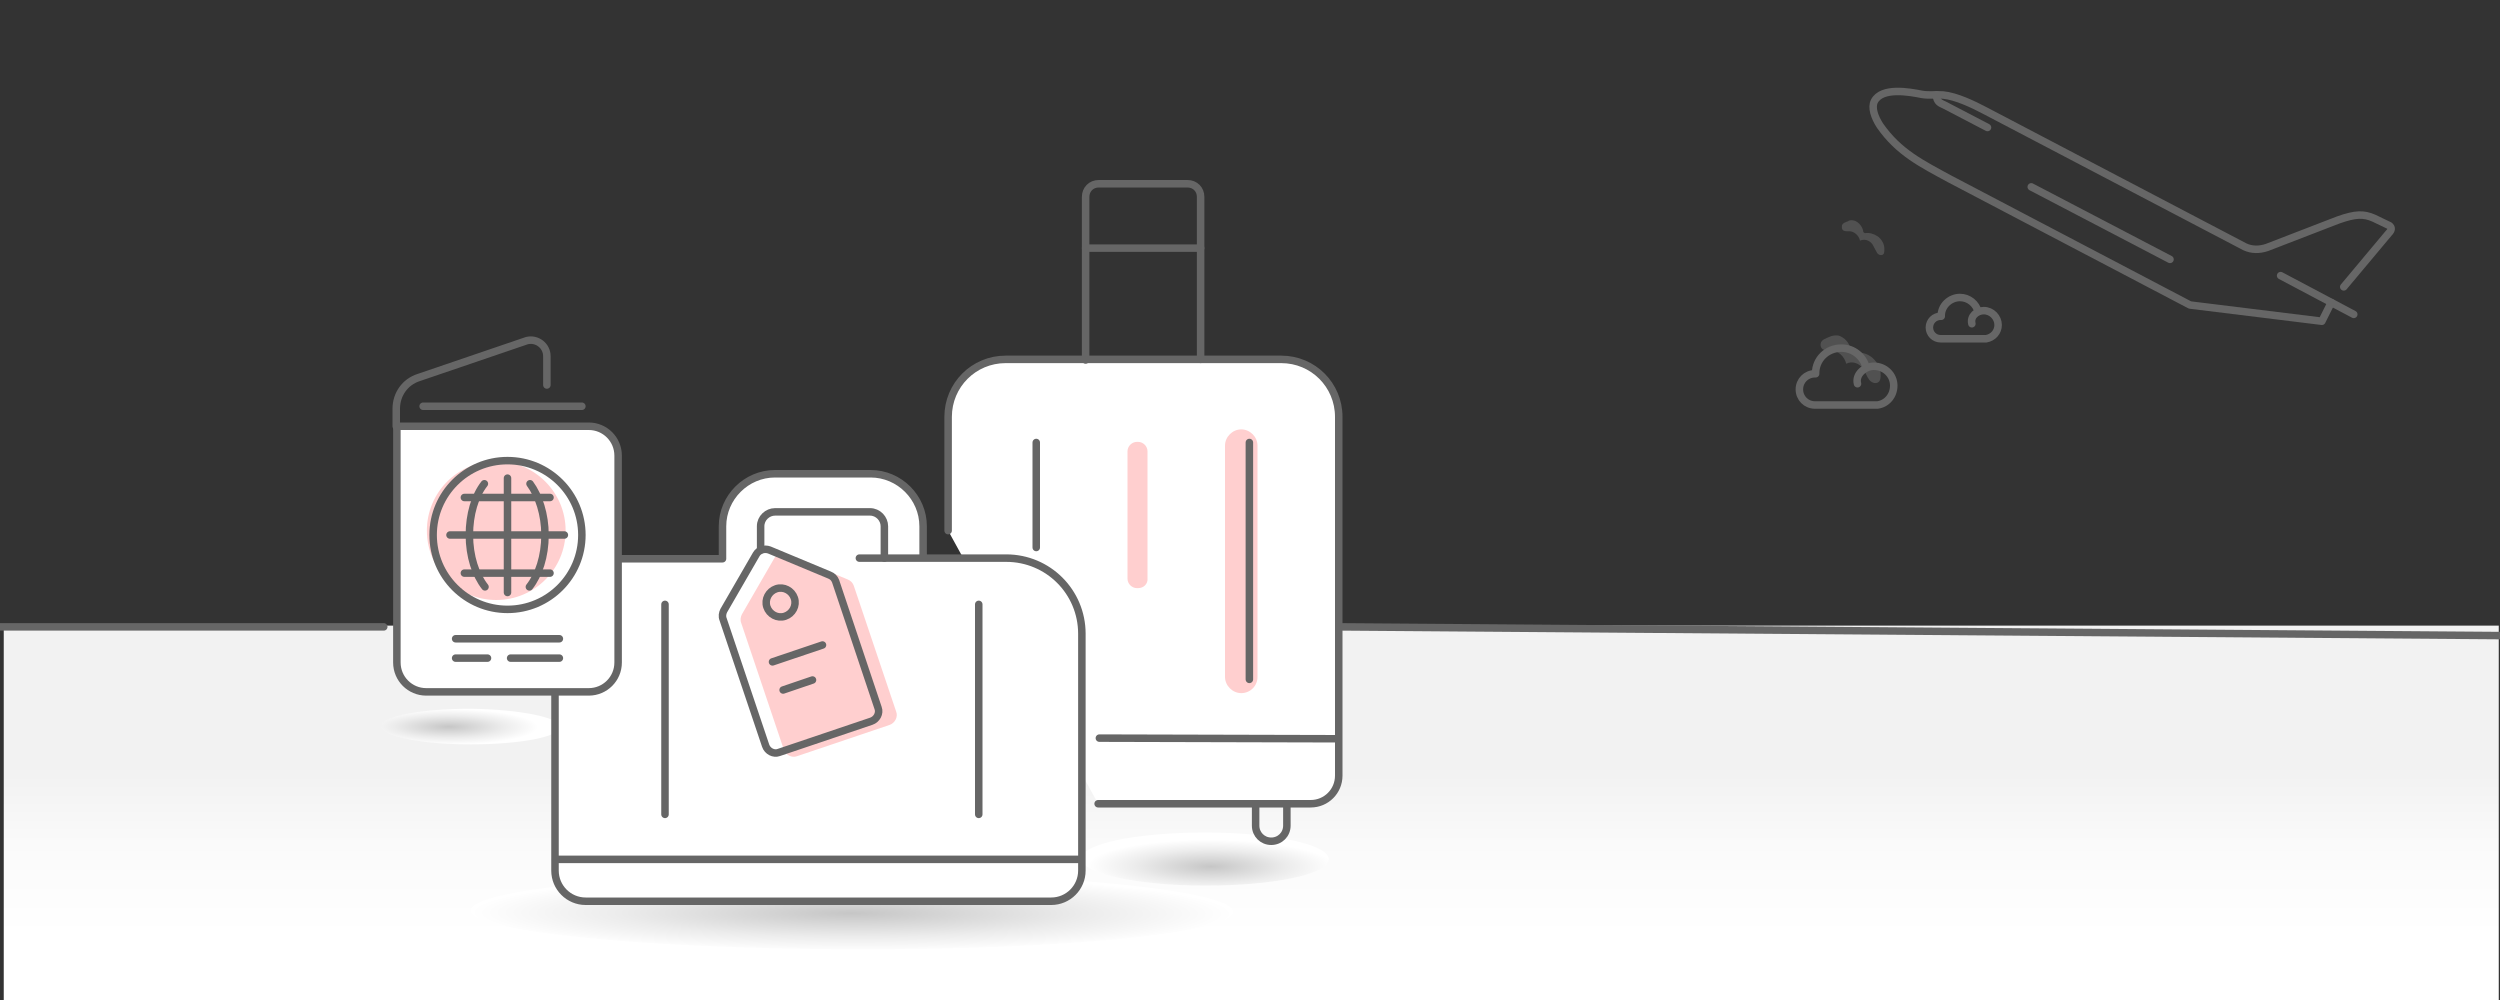 <?xml version="1.0" encoding="utf-8"?>
<!-- Generator: Adobe Illustrator 25.4.1, SVG Export Plug-In . SVG Version: 6.00 Build 0)  -->
<!DOCTYPE svg PUBLIC "-//W3C//DTD SVG 1.1//EN" "http://www.w3.org/Graphics/SVG/1.1/DTD/svg11.dtd">
<svg version="1.1" id="Layer_1" xmlns:x="http://ns.adobe.com/Extensibility/1.0/" xmlns:i="http://ns.adobe.com/AdobeIllustrator/10.0/" xmlns:graph="http://ns.adobe.com/Graphs/1.0/"
	 xmlns="http://www.w3.org/2000/svg" xmlns:xlink="http://www.w3.org/1999/xlink" x="0px" y="0px" viewBox="0 0 400 160"
	 style="enable-background:new 0 0 400 160;" xml:space="preserve">
<rect x="0" y="0" width="400" height="160" fill="#333333" stroke="none"/>
<style type="text/css">
	.st0{fill:url(#SVGID_1_);}
	.st1{fill:none;stroke:#666666;stroke-linecap:round;stroke-linejoin:round;stroke-miterlimit:10;}
	.st2{opacity:0.16;}
	.st3{fill:#E00000;}
	.st4{fill:#E8E8E8;}
	.st5{opacity:0.16;fill:#E00000;}
	.st6{fill:#FFFFFF;stroke:#666666;stroke-linecap:round;stroke-linejoin:round;stroke-miterlimit:10;}
	.st7{opacity:0.25;fill:#ADADAD;}
	.st8{fill:none;stroke:#666666;stroke-width:1.2;stroke-linecap:round;stroke-linejoin:round;stroke-miterlimit:10;}
	.st9{fill:url(#SVGID_00000154420500443240604410000003858511599906042285_);}
	.st10{fill:#474747;}
	.st11{fill:#ADADAD;}
	.st12{fill:none;stroke:#ADADAD;stroke-width:1.097;stroke-linecap:round;stroke-linejoin:round;}
	.st13{fill:none;stroke:#ADADAD;stroke-width:1.097;stroke-linecap:round;stroke-linejoin:round;stroke-dasharray:0.617,2.058;}
	.st14{fill:#8E8E8E;}
	.st15{fill:#DDDDDD;}
	.st16{fill:#F48282;}
	.st17{fill:#FFCFCF;}
	.st18{fill:url(#SVGID_00000063597573064127249790000016083637770659648129_);}
	.st19{fill:#FFFFFF;stroke:#666666;stroke-width:1.124;stroke-linecap:round;stroke-linejoin:round;stroke-miterlimit:10;}
	.st20{fill:url(#SVGID_00000021836644860320762410000006412629759397667732_);}
	.st21{fill:#FFFFFF;}
	.st22{fill:#FFFFFF;stroke:#666666;stroke-width:1.2;stroke-linecap:round;stroke-linejoin:round;stroke-miterlimit:10;}
	.st23{fill:url(#SVGID_00000070095310899345719540000004833851925374231939_);}
	.st24{fill:url(#SVGID_00000101794709676683773680000004246269968194291344_);}
	.st25{fill:url(#SVGID_00000086676864773223200050000008788498992914164355_);}
	.st26{fill:url(#SVGID_00000038394129209436748890000008280407079880115601_);}
	.st27{fill:#FFFFFF;stroke:#666666;stroke-width:1.319;stroke-linecap:round;stroke-linejoin:round;stroke-miterlimit:10;}
	.st28{fill:url(#SVGID_00000146467520607810192020000011139720910249554329_);}
	.st29{fill:url(#SVGID_00000025413646716504134090000005471674547549465474_);}
	.st30{fill:url(#SVGID_00000173844655090256666130000013936329084444343450_);}
	.st31{fill:url(#SVGID_00000021826460715228927050000005418224619896464010_);}
	.st32{fill:url(#SVGID_00000105420175518457739390000005982476018016679871_);}
	.st33{fill:url(#SVGID_00000161610760037058580710000000702268042641600672_);}
	.st34{fill:url(#SVGID_00000040568503909795234640000014529652316527570069_);}
	.st35{opacity:0.16;fill:#E00000;enable-background:new    ;}
	.st36{fill:url(#SVGID_00000102518634439309291820000008278371578954750649_);}
	.st37{fill:#F9DCDC;}
	.st38{fill:none;stroke:#666666;stroke-width:1.124;stroke-linecap:round;stroke-linejoin:round;stroke-miterlimit:10;}
	.st39{opacity:0.25;fill:#ADADAD;enable-background:new    ;}
	
		.st40{fill-rule:evenodd;clip-rule:evenodd;fill:none;stroke:#666666;stroke-width:1.2;stroke-linecap:round;stroke-linejoin:round;stroke-miterlimit:10;}
	.st41{fill:none;stroke:#FFCFCF;stroke-width:1.2;stroke-miterlimit:10;}
	.st42{fill:url(#SVGID_00000058551448276726273430000018047375530315286914_);}
	.st43{fill:none;stroke:#666666;stroke-width:1.319;stroke-linecap:round;stroke-linejoin:round;stroke-miterlimit:10;}
	.st44{opacity:0.27;fill:#C4C2C2;enable-background:new    ;}
	.st45{fill:#FCFCFC;stroke:#666666;stroke-width:1.2;stroke-linecap:round;stroke-linejoin:round;stroke-miterlimit:10;}
	.st46{fill:none;stroke:#666666;stroke-width:0.945;stroke-linecap:round;stroke-linejoin:round;stroke-miterlimit:10;}
	.st47{fill:none;}
	.st48{fill:#EDEDED;}
	.st49{fill:#666666;}
	.st50{fill:none;stroke:#E2E2E2;stroke-width:1.2;stroke-linecap:round;stroke-linejoin:round;stroke-miterlimit:10;}
	.st51{fill:url(#SVGID_00000075131969801257909100000009581698341873430668_);}
	.st52{fill:none;stroke:#ADADAD;stroke-width:1.097;stroke-linecap:round;stroke-linejoin:round;}
	.st53{fill:none;stroke:#ADADAD;stroke-width:1.097;stroke-linecap:round;stroke-linejoin:round;stroke-dasharray:0.617,2.058;}
	.st54{fill:url(#SVGID_00000096047190739960198330000001950709554595736993_);}
	.st55{fill:url(#SVGID_00000000211895005726352030000000260099957844330914_);}
	.st56{fill:#D6D6D6;}
	.st57{fill:none;stroke:#787878;stroke-width:1.2;stroke-linecap:round;stroke-linejoin:round;stroke-miterlimit:10;}
	.st58{enable-background:new    ;}
	.st59{fill:#E2E2E2;}
	.st60{fill:url(#SVGID_00000071547937450861023530000004645311638402259599_);}
	.st61{fill:url(#SVGID_00000098933063756754314350000011406374927056426396_);}
	.st62{fill:#FFFFFF;stroke:#C9C9C9;stroke-width:2.085;stroke-linecap:round;stroke-linejoin:round;stroke-miterlimit:10;}
	.st63{fill:none;stroke:#C9C9C9;stroke-width:1.053;stroke-linecap:round;stroke-linejoin:round;stroke-miterlimit:10;}
	.st64{fill:none;stroke:#C9C9C9;stroke-width:2.625;stroke-linecap:round;stroke-linejoin:round;stroke-miterlimit:10;}
	.st65{fill:url(#SVGID_00000006672230952742167450000008137132978541514410_);}
	.st66{fill:none;stroke:#666666;stroke-width:1.066;stroke-linecap:round;stroke-linejoin:round;stroke-miterlimit:10;}
	.st67{fill:#FFFFFF;stroke:#666666;stroke-width:1.066;stroke-linecap:round;stroke-linejoin:round;stroke-miterlimit:10;}
	.st68{opacity:0.35;fill:url(#SVGID_00000078731586056803585210000007088818155400935303_);}
	.st69{fill:url(#SVGID_00000165213172442737940230000006523569974740945291_);}
	.st70{opacity:0.35;fill:url(#SVGID_00000010286539008849879290000011695716220423455676_);}
	.st71{opacity:0.25;}
	.st72{fill:#BFBFBF;}
	.st73{fill:url(#SVGID_00000084514826629623898440000017730005454134500748_);}
	.st74{opacity:0.35;fill:url(#SVGID_00000074407524385962156270000004841273939512658845_);}
	.st75{fill:url(#SVGID_00000034808617517891155620000009973278079424705458_);}
	.st76{fill:url(#SVGID_00000088108582294698189020000001365579582663113886_);}
	.st77{fill:none;stroke:#787878;stroke-linecap:round;stroke-linejoin:round;stroke-miterlimit:10;}
	.st78{fill:none;stroke:#D3D3D3;stroke-width:3.211;stroke-linecap:round;stroke-linejoin:round;stroke-miterlimit:10;}
	.st79{fill:#FFFFFF;stroke:#666666;stroke-width:0.988;stroke-linecap:round;stroke-linejoin:round;stroke-miterlimit:10;}
	.st80{fill:none;stroke:#666666;stroke-width:0.988;stroke-linecap:round;stroke-linejoin:round;stroke-miterlimit:10;}
	.st81{fill:none;stroke:#787878;stroke-width:0.988;stroke-linecap:round;stroke-linejoin:round;stroke-miterlimit:10;}
	.st82{fill:#F9F9F9;stroke:#CCCCCC;stroke-width:3.312;stroke-miterlimit:10;}
	.st83{fill:#FFFFFF;stroke:#666666;stroke-width:0.688;stroke-linecap:round;stroke-linejoin:round;stroke-miterlimit:10;}
	.st84{fill:none;stroke:#666666;stroke-width:0.688;stroke-linecap:round;stroke-linejoin:round;stroke-miterlimit:10;}
	.st85{fill:none;stroke:#787878;stroke-width:0.688;stroke-linecap:round;stroke-linejoin:round;stroke-miterlimit:10;}
	.st86{fill:none;stroke:#D3D3D3;stroke-width:3.947;stroke-linecap:round;stroke-linejoin:round;stroke-miterlimit:10;}
	.st87{fill:url(#SVGID_00000139264411712348677580000011069163114823670969_);}
	.st88{fill:#FFFFFF;stroke:#666666;stroke-width:0.679;stroke-linecap:round;stroke-linejoin:round;stroke-miterlimit:10;}
	.st89{fill:none;stroke:#666666;stroke-width:0.679;stroke-linecap:round;stroke-linejoin:round;stroke-miterlimit:10;}
	.st90{fill:none;stroke:#787878;stroke-width:0.679;stroke-linecap:round;stroke-linejoin:round;stroke-miterlimit:10;}
	.st91{fill:url(#SVGID_00000124156184015175520990000018174320777272690362_);}
	.st92{opacity:0.35;fill:url(#SVGID_00000166671513759677164510000012131702283906987431_);}
	.st93{fill:none;stroke:#666666;stroke-width:0.905;stroke-linecap:round;stroke-linejoin:round;stroke-miterlimit:10;}
	.st94{fill:#FFFFFF;stroke:#666666;stroke-width:0.905;stroke-linecap:round;stroke-linejoin:round;stroke-miterlimit:10;}
</style>
<linearGradient id="SVGID_1_" gradientUnits="userSpaceOnUse" x1="200.228" y1="-964.272" x2="200.228" y2="-889.067" gradientTransform="matrix(1 0 0 -1 0 -788.596)">
	<stop  offset="0.345" style="stop-color:#FFFFFF"/>
	<stop  offset="0.545" style="stop-color:#FAFAFA"/>
	<stop  offset="0.688" style="stop-color:#F2F2F2"/>
</linearGradient>
<rect x="0.6" y="100.1" class="st0" width="399.2" height="119.1"/>
<radialGradient id="SVGID_00000128477580757739097170000013369750635051384497_" cx="-4115.314" cy="4634.046" r="42.286" gradientTransform="matrix(0.467 1.796425e-03 -1.531929e-04 0.101 2116.313 -321.999)" gradientUnits="userSpaceOnUse">
	<stop  offset="0" style="stop-color:#C6C6C6"/>
	<stop  offset="0.612" style="stop-color:#ECECEC"/>
	<stop  offset="1" style="stop-color:#FFFFFF"/>
</radialGradient>
<path style="fill:url(#SVGID_00000128477580757739097170000013369750635051384497_);" d="M212.6,137.5c0,2.4-8.9,4.2-19.8,4.2
	c-10.9,0-19.8-2-19.8-4.3c0-2.4,8.9-4.2,19.8-4.2C203.7,133.2,212.6,135.1,212.6,137.5z"/>
<radialGradient id="SVGID_00000088826094357602116140000008679550867516975278_" cx="-7622.485" cy="6986.205" r="42.286" gradientTransform="matrix(0.338 1.196754e-03 -1.106691e-04 6.710573e-02 2648.95 -343.412)" gradientUnits="userSpaceOnUse">
	<stop  offset="0" style="stop-color:#C6C6C6"/>
	<stop  offset="0.612" style="stop-color:#ECECEC"/>
	<stop  offset="1" style="stop-color:#FFFFFF"/>
</radialGradient>
<path style="fill:url(#SVGID_00000088826094357602116140000008679550867516975278_);" d="M89.6,116.3c0,1.6-6.4,2.8-14.3,2.8
	c-7.9,0-14.3-1.3-14.3-2.9c0-1.6,6.4-2.8,14.3-2.8C83.2,113.5,89.6,114.8,89.6,116.3z"/>
<radialGradient id="SVGID_00000069387684750166941090000005655636784131236495_" cx="136.377" cy="1755.131" r="42.286" gradientTransform="matrix(1.442 2.582277e-03 -4.728587e-04 0.145 -59.551 -108.729)" gradientUnits="userSpaceOnUse">
	<stop  offset="0" style="stop-color:#C6C6C6"/>
	<stop  offset="0.612" style="stop-color:#ECECEC"/>
	<stop  offset="1" style="stop-color:#FFFFFF"/>
</radialGradient>
<path style="fill:url(#SVGID_00000069387684750166941090000005655636784131236495_);" d="M197.3,145.9c0,3.4-27.3,6.1-61,6
	c-33.7-0.1-61-2.9-61-6.2c0-3.4,27.3-6.1,61-6C170,139.7,197.3,142.5,197.3,145.9z"/>
<path class="st22" d="M175.7,128.6h34c2.5,0,4.5-2,4.5-4.5V66.7c0-5.1-4.1-9.2-9.2-9.2H189h-20.3H164h-3.1c-5.1,0-9.2,4.1-9.2,9.2
	l0,18.2"/>
<path class="st17" d="M198.6,110.9L198.6,110.9c-1.4,0-2.6-1.2-2.6-2.6v-37c0-1.4,1.2-2.6,2.6-2.6l0,0c1.4,0,2.6,1.2,2.6,2.6v37
	C201.2,109.8,200,110.9,198.6,110.9z"/>
<path class="st17" d="M182.1,94.1h-0.2c-0.8,0-1.5-0.7-1.5-1.5V72.2c0-0.8,0.7-1.5,1.5-1.5h0.2c0.8,0,1.5,0.7,1.5,1.5v20.3
	C183.7,93.4,183,94.1,182.1,94.1z"/>
<path class="st8" d="M192.1,57.5V31.5c0-1.2-0.9-2.1-2.1-2.1h-14.2c-1.2,0-2.1,0.9-2.1,2.1v26.1"/>
<line class="st8" x1="165.8" y1="87.6" x2="165.8" y2="70.8"/>
<line class="st8" x1="199.9" y1="108.7" x2="199.9" y2="70.8"/>
<line class="st8" x1="173.7" y1="39.7" x2="192.1" y2="39.7"/>
<path class="st22" d="M147.7,89.3v-5.1c0-4.6-3.8-8.4-8.4-8.4H124c-4.6,0-8.4,3.8-8.4,8.4v5.2l-10.3,0H94.7l-5.9,12.7l0,37.2
	c0,2.7,2.2,4.9,4.9,4.9h74.5c2.7,0,4.9-2.2,4.9-4.9v-37.9c0-6.7-5.4-12.1-12.1-12.1h-23.5"/>
<path class="st17" d="M123.9,89.3l-5.2,9c-0.2,0.4-0.3,0.9-0.1,1.4l6.8,20.2c0.3,0.9,1.3,1.4,2.1,1.1l7.4-2.5l7.4-2.5
	c0.9-0.3,1.4-1.3,1.1-2.1l-6.8-20.2c-0.2-0.5-0.5-0.8-1-1l-9.6-4C125.3,88.3,124.4,88.6,123.9,89.3z"/>
<line class="st8" x1="88.9" y1="137.5" x2="172.9" y2="137.5"/>
<path class="st8" d="M141.5,89.3v-5.1c0-1.2-1-2.3-2.3-2.3H124c-1.2,0-2.3,1-2.3,2.3v3.8"/>
<line class="st8" x1="106.4" y1="130.3" x2="106.4" y2="96.7"/>
<line class="st8" x1="156.6" y1="130.3" x2="156.6" y2="96.7"/>
<path class="st8" d="M121,88.7l-5.2,9c-0.2,0.4-0.3,0.9-0.1,1.4l6.8,20.2c0.3,0.9,1.3,1.4,2.1,1.1l7.4-2.5l7.4-2.5
	c0.9-0.3,1.4-1.3,1.1-2.1L133.7,93c-0.2-0.5-0.5-0.8-1-1l-9.6-4C122.3,87.7,121.4,88,121,88.7z"/>
<path class="st8" d="M127.1,95.7c-0.4-1.2-1.7-1.9-2.9-1.5c-1.2,0.4-1.9,1.7-1.5,2.9c0.4,1.2,1.7,1.9,2.9,1.5
	C126.8,98.2,127.5,96.9,127.1,95.7z"/>
<line class="st8" x1="123.6" y1="105.9" x2="131.6" y2="103.2"/>
<line class="st8" x1="125.3" y1="110.4" x2="130" y2="108.8"/>
<line class="st8" x1="175.9" y1="118.1" x2="214.1" y2="118.2"/>
<path class="st8" d="M205.9,128.6v3.5c0,1.4-1.1,2.5-2.5,2.5l0,0c-1.4,0-2.5-1.1-2.5-2.5v-3.5"/>
<line class="st8" x1="-27.4" y1="100.3" x2="61.4" y2="100.3"/>
<line class="st8" x1="67.7" y1="65" x2="93.1" y2="65"/>
<path class="st22" d="M63.5,72v-3.8h30.7c2.6,0,4.7,2.1,4.7,4.7v33.1c0,2.6-2.1,4.7-4.7,4.7H68.2c-2.6,0-4.7-2.1-4.7-4.7V72z"/>
<path class="st8" d="M87.5,61.6V57c0-1.7-1.6-2.9-3.2-2.5L67,60.4c-2.2,0.7-3.6,2.7-3.6,5v2.8"/>
<line class="st8" x1="214.6" y1="100.3" x2="414.2" y2="101.8"/>
<circle class="st17" cx="79.4" cy="84.9" r="11.1"/>
<circle class="st8" cx="81.2" cy="85.6" r="11.9"/>
<path class="st8" d="M84.8,77.4c1.4,1.9,2.4,4.9,2.4,8.2c0,3.4-1,6.4-2.5,8.3"/>
<path class="st8" d="M77.6,93.9c-1.5-1.9-2.5-4.9-2.5-8.3c0-3.3,0.9-6.3,2.4-8.2"/>
<line class="st8" x1="81.2" y1="76.5" x2="81.2" y2="94.8"/>
<line class="st8" x1="72" y1="85.6" x2="90.3" y2="85.6"/>
<line class="st8" x1="74.3" y1="79.6" x2="88" y2="79.6"/>
<line class="st8" x1="74.3" y1="91.7" x2="88" y2="91.7"/>
<path class="st8" d="M72.9,102.2c4.8,0,11.8,0,16.6,0"/>
<path class="st8" d="M81.7,105.3c2.5,0,5.7,0,7.8,0"/>
<path class="st8" d="M72.9,105.3c1.7,0,3,0,5.1,0"/>
<path class="st39" d="M296.7,35.3c0.6,0.2,1.2,0.8,1.4,1.6c0,0.1,0,0.2,0.1,0.3c0.1,0.1,0.2,0.1,0.2,0.1c0.7-0.1,1.4,0.1,2,0.5
	c0.6,0.4,1.1,1.2,1.1,2c0,0.3,0,0.5-0.1,0.8c-0.3,0.4-0.9,0.2-1.1-0.2s-0.5-0.9-0.7-1.3c-0.5-0.7-1.3-0.9-2-0.6
	c-0.2-0.9-1-1.5-1.7-1.5c-0.5,0-1.3,0.1-1.2-0.8c0-0.5,0.7-0.7,1-0.8C295.9,35.2,296.3,35.2,296.7,35.3z"/>
<path class="st8" d="M316.5,49.9c-0.3-1.3-1.5-2.3-2.9-2.3c-1.6,0-3,1.3-3,2.9c0,0.1,0,0.1,0,0.1c0,0,0,0-0.1,0
	c-1,0-1.8,0.8-1.8,1.8s0.8,1.8,1.8,1.8c0,0,0,0,0.1,0h7.2l0,0c1.1-0.2,1.9-1.1,1.9-2.2c0-1.2-1-2.3-2.3-2.3c-1.1,0-2.2,0.9-1.9,2.1"
	/>
<path class="st39" d="M294.2,53.7c0.9,0.3,1.7,1.1,1.9,2.2c0.1,0.2,0.1,0.3,0.2,0.4c0.1,0.1,0.3,0.1,0.3,0.1c1-0.1,2,0.1,2.8,0.7
	c0.8,0.6,1.5,1.7,1.5,2.8c0,0.4,0,0.8-0.2,1.1c-0.4,0.5-1.2,0.3-1.6-0.2c-0.4-0.5-0.6-1.2-1-1.8c-0.6-0.9-1.8-1.3-2.7-0.8
	c-0.3-1.2-1.3-2.1-2.4-2.1c-0.6,0-1.8,0.1-1.7-1.1c0.1-0.7,1-0.9,1.4-1.1C293.1,53.7,293.7,53.6,294.2,53.7z"/>
<path class="st8" d="M298.6,58.9c-0.4-1.8-2-3.2-4-3.2c-2.3,0-4.1,1.8-4.1,4c0,0.1,0,0.1,0,0.1c-0.1,0-0.1,0-0.1,0
	c-1.4,0-2.5,1.1-2.5,2.5s1.1,2.5,2.5,2.5c0.1,0,0.1,0,0.1,0h9.9l0,0c1.5-0.2,2.6-1.5,2.6-3.1c0-1.7-1.4-3.1-3.2-3.1
	c-1.4,0-3,1.3-2.6,2.8"/>
<path class="st40" d="M373,48.4l-1.5,3l-21.1-2.6l-38.5-20.2c-4.4-2.4-8.1-4.2-11.1-8.5c-0.9-1.4-1.4-2.9-0.9-3.9
	c1.2-2.3,5.6-1.5,7.6-1.1c1.2,0.2,2.2,0,3.4,0.1c2.1,0.2,4.8,1.5,6.7,2.5l41.6,21.8c1.1,0.5,2.3,0.5,3.5,0.1l11.4-4.4
	c2.8-1,4.1-1,5.7-0.3l2.5,1.2c0.4,0.3,0.4,0.7-0.1,1.2l-7.2,8.6"/>
<path class="st40" d="M309.8,15.2c0.1,1.2,0.7,1.3,1.3,1.6l6.9,3.6"/>
<line class="st40" x1="325" y1="29.9" x2="347.2" y2="41.5"/>
<line class="st40" x1="364.9" y1="44.1" x2="376.6" y2="50.3"/>
</svg>
